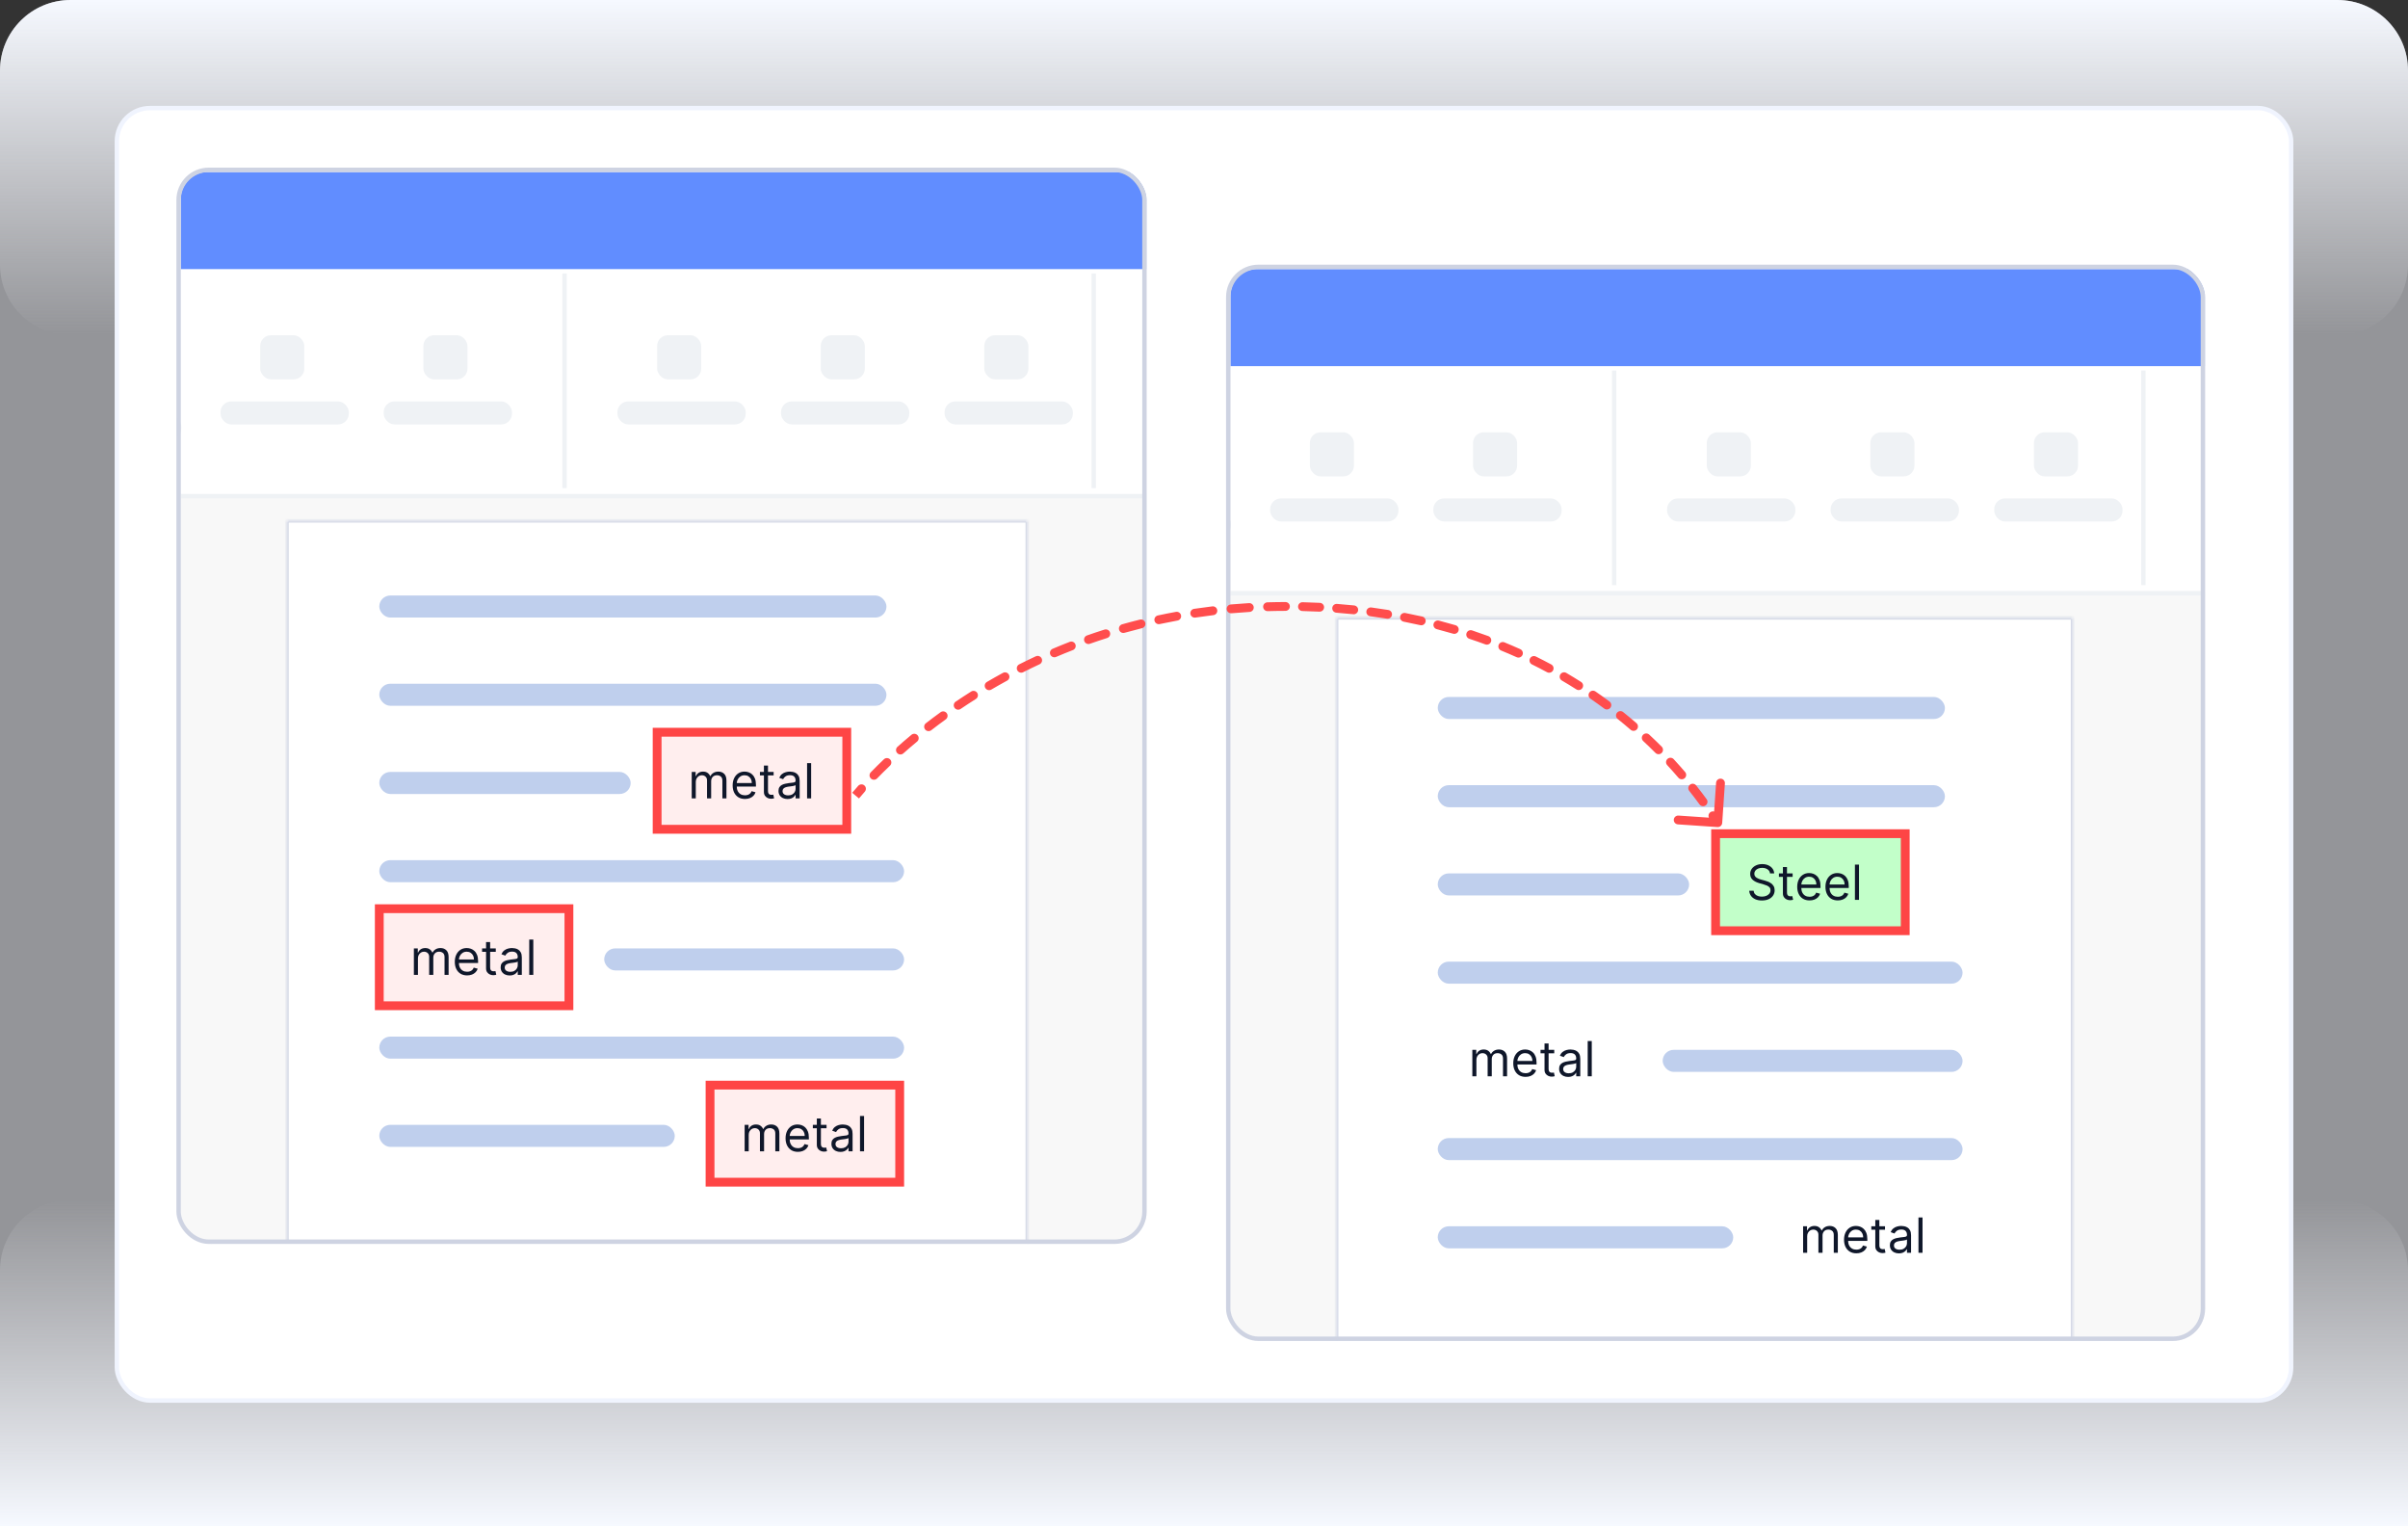 <svg width="546" height="346" viewBox="0 0 546 346" fill="none" xmlns="http://www.w3.org/2000/svg">
<rect x="0" y="0" width="546" height="346" fill="#333333" stroke="none"/>
<g clip-path="url(#clip0_24238_9377)">
<path opacity="0.5" d="M0 16C0 7.163 7.163 0 16 0H530C538.837 0 546 7.163 546 16V346H0V16Z" fill="#F6F9FF"/>
<path d="M0 346H546V288C546 279.163 538.837 272 530 272H16C7.163 272 0 279.163 0 288V346Z" fill="url(#paint0_linear_24238_9377)"/>
<path d="M0 16C0 7.163 7.163 0 16 0H530C538.837 0 546 7.163 546 16V60C546 68.837 538.837 76 530 76H16C7.163 76 0 68.837 0 60V16Z" fill="url(#paint1_linear_24238_9377)"/>
<rect x="390" y="275" width="4" height="1" fill="white"/>
<rect x="26.5" y="24.5" width="493" height="293" rx="7.5" fill="white" stroke="#F0F4FE"/>
<g clip-path="url(#clip1_24238_9377)">
<mask id="mask0_24238_9377" style="mask-type:alpha" maskUnits="userSpaceOnUse" x="40" y="38" width="220" height="244">
<rect x="40.858" y="38.858" width="218.284" height="242.284" fill="#F0F6C2" stroke="#DFE8AB" stroke-width="1.716"/>
</mask>
<g mask="url(#mask0_24238_9377)">
<path d="M41 46.336C41 42.284 44.284 39 48.336 39H252.664C256.716 39 260 42.284 260 46.336V274.664C260 278.716 256.716 282 252.664 282H48.336C44.284 282 41 278.716 41 274.664V46.336Z" fill="#F8F8F8"/>
<mask id="path-10-inside-1_24238_9377" fill="white">
<path d="M65 118H233V282H65V118Z"/>
</mask>
<path d="M65 118H233V282H65V118Z" fill="white"/>
<path d="M65 118V117.542H64.541V118H65ZM233 118H233.458V117.542H233V118ZM65 118.458H233V117.542H65V118.458ZM232.542 118V282H233.458V118H232.542ZM65.459 282V118H64.541V282H65.459Z" fill="#CED3E2" mask="url(#path-10-inside-1_24238_9377)"/>
<path d="M41 45.419C41 41.874 43.874 39 47.419 39H302.581C306.126 39 309 41.874 309 45.419V112H41V45.419Z" fill="white"/>
<path d="M41 45C41 41.686 43.686 39 47 39H303C306.314 39 309 41.686 309 45V61H41V45Z" fill="#618DFF"/>
<path d="M248 62V110.65" stroke="#EFF2F5"/>
<path d="M128 62V110.65" stroke="#EFF2F5"/>
<rect x="59" y="76" width="10" height="10" rx="2.438" fill="#EFF2F5"/>
<rect x="50" y="91" width="29.089" height="5.221" rx="2.438" fill="#EFF2F5"/>
<rect x="149" y="76" width="10" height="10" rx="2.438" fill="#EFF2F5"/>
<rect x="140" y="91" width="29.089" height="5.221" rx="2.438" fill="#EFF2F5"/>
<rect x="96" y="76" width="10" height="10" rx="2.438" fill="#EFF2F5"/>
<rect x="87" y="91" width="29.089" height="5.221" rx="2.438" fill="#EFF2F5"/>
<rect x="12.02" y="94.283" width="29.089" height="5.221" rx="2.438" fill="#EFF2F5"/>
<rect x="186.09" y="76" width="10" height="10" rx="2.438" fill="#EFF2F5"/>
<rect x="177.09" y="91" width="29.089" height="5.221" rx="2.438" fill="#EFF2F5"/>
<rect x="223.18" y="76" width="10" height="10" rx="2.438" fill="#EFF2F5"/>
<rect x="214.18" y="91" width="29.089" height="5.221" rx="2.438" fill="#EFF2F5"/>
<path fill-rule="evenodd" clip-rule="evenodd" d="M41 113V112H424V113H41Z" fill="#EFF2F5"/>
</g>
<rect x="149" y="166" width="43" height="22" fill="#FFEEEE" stroke="#FE4545" stroke-width="2"/>
<rect x="86" y="206" width="43" height="22" fill="#FFEEEE" stroke="#FE4545" stroke-width="2"/>
<rect x="161" y="246" width="43" height="22" fill="#FFEEEE" stroke="#FE4545" stroke-width="2"/>
<path d="M93.844 221V215H94.734V215.937H94.812C94.938 215.617 95.139 215.368 95.418 215.191C95.697 215.012 96.031 214.922 96.422 214.922C96.818 214.922 97.147 215.012 97.41 215.191C97.676 215.368 97.883 215.617 98.031 215.937H98.094C98.247 215.628 98.478 215.382 98.785 215.199C99.092 215.014 99.461 214.922 99.891 214.922C100.427 214.922 100.866 215.09 101.207 215.426C101.548 215.759 101.719 216.279 101.719 216.984V221H100.797V216.984C100.797 216.542 100.676 216.225 100.434 216.035C100.191 215.845 99.906 215.75 99.578 215.75C99.156 215.75 98.829 215.878 98.598 216.133C98.366 216.385 98.25 216.706 98.25 217.094V221H97.312V216.891C97.312 216.549 97.202 216.275 96.981 216.066C96.759 215.855 96.474 215.75 96.125 215.75C95.885 215.75 95.662 215.814 95.453 215.941C95.247 216.069 95.081 216.246 94.953 216.473C94.828 216.697 94.766 216.956 94.766 217.25V221H93.844ZM105.92 221.125C105.342 221.125 104.843 220.997 104.424 220.742C104.007 220.484 103.686 220.125 103.459 219.664C103.235 219.201 103.123 218.661 103.123 218.047C103.123 217.432 103.235 216.891 103.459 216.422C103.686 215.951 104.001 215.583 104.404 215.32C104.811 215.055 105.285 214.922 105.826 214.922C106.139 214.922 106.447 214.974 106.752 215.078C107.057 215.182 107.334 215.352 107.584 215.586C107.834 215.818 108.033 216.125 108.182 216.508C108.33 216.891 108.404 217.362 108.404 217.922V218.312H103.779V217.516H107.467C107.467 217.177 107.399 216.875 107.264 216.609C107.131 216.344 106.941 216.134 106.693 215.98C106.449 215.827 106.16 215.75 105.826 215.75C105.459 215.75 105.141 215.841 104.873 216.023C104.607 216.203 104.403 216.437 104.26 216.727C104.117 217.016 104.045 217.326 104.045 217.656V218.188C104.045 218.641 104.123 219.025 104.279 219.34C104.438 219.652 104.658 219.891 104.939 220.055C105.221 220.216 105.548 220.297 105.92 220.297C106.162 220.297 106.381 220.263 106.576 220.195C106.774 220.125 106.945 220.021 107.088 219.883C107.231 219.742 107.342 219.568 107.42 219.359L108.311 219.609C108.217 219.911 108.059 220.177 107.838 220.406C107.617 220.633 107.343 220.81 107.018 220.937C106.692 221.063 106.326 221.125 105.92 221.125ZM112.416 215V215.781H109.307V215H112.416ZM110.213 213.562H111.135V219.281C111.135 219.542 111.173 219.737 111.248 219.867C111.326 219.995 111.425 220.081 111.545 220.125C111.667 220.167 111.796 220.187 111.932 220.187C112.033 220.187 112.117 220.182 112.182 220.172C112.247 220.159 112.299 220.148 112.338 220.141L112.525 220.969C112.463 220.992 112.376 221.016 112.264 221.039C112.152 221.065 112.01 221.078 111.838 221.078C111.577 221.078 111.322 221.022 111.072 220.91C110.825 220.798 110.619 220.628 110.455 220.398C110.294 220.169 110.213 219.88 110.213 219.531V213.562ZM115.568 221.141C115.188 221.141 114.843 221.069 114.533 220.926C114.223 220.78 113.977 220.57 113.795 220.297C113.613 220.021 113.521 219.687 113.521 219.297C113.521 218.953 113.589 218.674 113.725 218.461C113.86 218.245 114.041 218.076 114.268 217.953C114.494 217.831 114.744 217.74 115.018 217.68C115.294 217.617 115.571 217.568 115.85 217.531C116.214 217.484 116.51 217.449 116.736 217.426C116.965 217.4 117.132 217.357 117.236 217.297C117.343 217.237 117.396 217.133 117.396 216.984V216.953C117.396 216.568 117.291 216.268 117.08 216.055C116.872 215.841 116.555 215.734 116.131 215.734C115.691 215.734 115.346 215.831 115.096 216.023C114.846 216.216 114.67 216.422 114.568 216.641L113.693 216.328C113.85 215.964 114.058 215.68 114.318 215.477C114.581 215.271 114.868 215.128 115.178 215.047C115.49 214.964 115.798 214.922 116.1 214.922C116.292 214.922 116.514 214.945 116.764 214.992C117.016 215.036 117.26 215.129 117.494 215.27C117.731 215.41 117.928 215.622 118.084 215.906C118.24 216.19 118.318 216.57 118.318 217.047V221H117.396V220.187H117.35C117.287 220.318 117.183 220.457 117.037 220.605C116.891 220.754 116.697 220.88 116.455 220.984C116.213 221.089 115.917 221.141 115.568 221.141ZM115.709 220.312C116.074 220.312 116.381 220.241 116.631 220.098C116.883 219.954 117.074 219.77 117.201 219.543C117.331 219.316 117.396 219.078 117.396 218.828V217.984C117.357 218.031 117.271 218.074 117.139 218.113C117.008 218.15 116.857 218.182 116.686 218.211C116.516 218.237 116.351 218.26 116.189 218.281C116.031 218.299 115.902 218.315 115.803 218.328C115.563 218.359 115.339 218.41 115.131 218.48C114.925 218.548 114.758 218.651 114.631 218.789C114.506 218.924 114.443 219.109 114.443 219.344C114.443 219.664 114.562 219.906 114.799 220.07C115.038 220.232 115.342 220.312 115.709 220.312ZM120.923 213V221H120.001V213H120.923Z" fill="#0F172A"/>
<path d="M156.844 181V175H157.734V175.937H157.813C157.938 175.617 158.139 175.368 158.418 175.191C158.697 175.012 159.031 174.922 159.422 174.922C159.818 174.922 160.147 175.012 160.41 175.191C160.676 175.368 160.883 175.617 161.031 175.937H161.094C161.247 175.628 161.478 175.382 161.785 175.199C162.092 175.014 162.461 174.922 162.891 174.922C163.427 174.922 163.866 175.09 164.207 175.426C164.548 175.759 164.719 176.279 164.719 176.984V181H163.797V176.984C163.797 176.542 163.676 176.225 163.434 176.035C163.191 175.845 162.906 175.75 162.578 175.75C162.156 175.75 161.829 175.878 161.598 176.133C161.366 176.385 161.25 176.706 161.25 177.094V181H160.313V176.891C160.313 176.549 160.202 176.275 159.98 176.066C159.759 175.855 159.474 175.75 159.125 175.75C158.885 175.75 158.661 175.814 158.453 175.941C158.247 176.069 158.081 176.246 157.953 176.473C157.828 176.697 157.766 176.956 157.766 177.25V181H156.844ZM168.92 181.125C168.342 181.125 167.843 180.997 167.424 180.742C167.007 180.484 166.686 180.125 166.459 179.664C166.235 179.201 166.123 178.661 166.123 178.047C166.123 177.432 166.235 176.891 166.459 176.422C166.686 175.951 167.001 175.583 167.404 175.32C167.811 175.055 168.285 174.922 168.826 174.922C169.139 174.922 169.447 174.974 169.752 175.078C170.057 175.182 170.334 175.352 170.584 175.586C170.834 175.818 171.033 176.125 171.182 176.508C171.33 176.891 171.404 177.362 171.404 177.922V178.312H166.779V177.516H170.467C170.467 177.177 170.399 176.875 170.264 176.609C170.131 176.344 169.941 176.134 169.693 175.98C169.449 175.827 169.16 175.75 168.826 175.75C168.459 175.75 168.141 175.841 167.873 176.023C167.607 176.203 167.403 176.437 167.26 176.727C167.117 177.016 167.045 177.326 167.045 177.656V178.188C167.045 178.641 167.123 179.025 167.279 179.34C167.438 179.652 167.658 179.891 167.939 180.055C168.221 180.216 168.548 180.297 168.92 180.297C169.162 180.297 169.381 180.263 169.576 180.195C169.774 180.125 169.945 180.021 170.088 179.883C170.231 179.742 170.342 179.568 170.42 179.359L171.311 179.609C171.217 179.911 171.059 180.177 170.838 180.406C170.617 180.633 170.343 180.81 170.018 180.937C169.692 181.063 169.326 181.125 168.92 181.125ZM175.416 175V175.781H172.307V175H175.416ZM173.213 173.562H174.135V179.281C174.135 179.542 174.173 179.737 174.248 179.867C174.326 179.995 174.425 180.081 174.545 180.125C174.667 180.167 174.796 180.187 174.932 180.187C175.033 180.187 175.117 180.182 175.182 180.172C175.247 180.159 175.299 180.148 175.338 180.141L175.525 180.969C175.463 180.992 175.376 181.016 175.264 181.039C175.152 181.065 175.01 181.078 174.838 181.078C174.577 181.078 174.322 181.022 174.072 180.91C173.825 180.798 173.619 180.628 173.455 180.398C173.294 180.169 173.213 179.88 173.213 179.531V173.562ZM178.568 181.141C178.188 181.141 177.843 181.069 177.533 180.926C177.223 180.78 176.977 180.57 176.795 180.297C176.613 180.021 176.521 179.687 176.521 179.297C176.521 178.953 176.589 178.674 176.725 178.461C176.86 178.245 177.041 178.076 177.268 177.953C177.494 177.831 177.744 177.74 178.018 177.68C178.294 177.617 178.571 177.568 178.85 177.531C179.214 177.484 179.51 177.449 179.736 177.426C179.965 177.4 180.132 177.357 180.236 177.297C180.343 177.237 180.396 177.133 180.396 176.984V176.953C180.396 176.568 180.291 176.268 180.08 176.055C179.872 175.841 179.555 175.734 179.131 175.734C178.691 175.734 178.346 175.831 178.096 176.023C177.846 176.216 177.67 176.422 177.568 176.641L176.693 176.328C176.85 175.964 177.058 175.68 177.318 175.477C177.581 175.271 177.868 175.128 178.178 175.047C178.49 174.964 178.798 174.922 179.1 174.922C179.292 174.922 179.514 174.945 179.764 174.992C180.016 175.036 180.26 175.129 180.494 175.27C180.731 175.41 180.928 175.622 181.084 175.906C181.24 176.19 181.318 176.57 181.318 177.047V181H180.396V180.187H180.35C180.287 180.318 180.183 180.457 180.037 180.605C179.891 180.754 179.697 180.88 179.455 180.984C179.213 181.089 178.917 181.141 178.568 181.141ZM178.709 180.312C179.074 180.312 179.381 180.241 179.631 180.098C179.883 179.954 180.074 179.77 180.201 179.543C180.331 179.316 180.396 179.078 180.396 178.828V177.984C180.357 178.031 180.271 178.074 180.139 178.113C180.008 178.15 179.857 178.182 179.686 178.211C179.516 178.237 179.351 178.26 179.189 178.281C179.031 178.299 178.902 178.315 178.803 178.328C178.563 178.359 178.339 178.41 178.131 178.48C177.925 178.548 177.758 178.651 177.631 178.789C177.506 178.924 177.443 179.109 177.443 179.344C177.443 179.664 177.562 179.906 177.799 180.07C178.038 180.232 178.342 180.312 178.709 180.312ZM183.923 173V181H183.001V173H183.923Z" fill="#0F172A"/>
<path d="M168.844 261V255H169.734V255.937H169.813C169.938 255.617 170.139 255.368 170.418 255.191C170.697 255.012 171.031 254.922 171.422 254.922C171.818 254.922 172.147 255.012 172.41 255.191C172.676 255.368 172.883 255.617 173.031 255.937H173.094C173.247 255.628 173.478 255.382 173.785 255.199C174.092 255.014 174.461 254.922 174.891 254.922C175.427 254.922 175.866 255.09 176.207 255.426C176.548 255.759 176.719 256.279 176.719 256.984V261H175.797V256.984C175.797 256.542 175.676 256.225 175.434 256.035C175.191 255.845 174.906 255.75 174.578 255.75C174.156 255.75 173.829 255.878 173.598 256.133C173.366 256.385 173.25 256.706 173.25 257.094V261H172.313V256.891C172.313 256.549 172.202 256.275 171.98 256.066C171.759 255.855 171.474 255.75 171.125 255.75C170.885 255.75 170.661 255.814 170.453 255.941C170.247 256.069 170.081 256.246 169.953 256.473C169.828 256.697 169.766 256.956 169.766 257.25V261H168.844ZM180.92 261.125C180.342 261.125 179.843 260.997 179.424 260.742C179.007 260.484 178.686 260.125 178.459 259.664C178.235 259.201 178.123 258.661 178.123 258.047C178.123 257.432 178.235 256.891 178.459 256.422C178.686 255.951 179.001 255.583 179.404 255.32C179.811 255.055 180.285 254.922 180.826 254.922C181.139 254.922 181.447 254.974 181.752 255.078C182.057 255.182 182.334 255.352 182.584 255.586C182.834 255.818 183.033 256.125 183.182 256.508C183.33 256.891 183.404 257.362 183.404 257.922V258.312H178.779V257.516H182.467C182.467 257.177 182.399 256.875 182.264 256.609C182.131 256.344 181.941 256.134 181.693 255.98C181.449 255.827 181.16 255.75 180.826 255.75C180.459 255.75 180.141 255.841 179.873 256.023C179.607 256.203 179.403 256.437 179.26 256.727C179.117 257.016 179.045 257.326 179.045 257.656V258.188C179.045 258.641 179.123 259.025 179.279 259.34C179.438 259.652 179.658 259.891 179.939 260.055C180.221 260.216 180.548 260.297 180.92 260.297C181.162 260.297 181.381 260.263 181.576 260.195C181.774 260.125 181.945 260.021 182.088 259.883C182.231 259.742 182.342 259.568 182.42 259.359L183.311 259.609C183.217 259.911 183.059 260.177 182.838 260.406C182.617 260.633 182.343 260.81 182.018 260.937C181.692 261.063 181.326 261.125 180.92 261.125ZM187.416 255V255.781H184.307V255H187.416ZM185.213 253.562H186.135V259.281C186.135 259.542 186.173 259.737 186.248 259.867C186.326 259.995 186.425 260.081 186.545 260.125C186.667 260.167 186.796 260.187 186.932 260.187C187.033 260.187 187.117 260.182 187.182 260.172C187.247 260.159 187.299 260.148 187.338 260.141L187.525 260.969C187.463 260.992 187.376 261.016 187.264 261.039C187.152 261.065 187.01 261.078 186.838 261.078C186.577 261.078 186.322 261.022 186.072 260.91C185.825 260.798 185.619 260.628 185.455 260.398C185.294 260.169 185.213 259.88 185.213 259.531V253.562ZM190.568 261.141C190.188 261.141 189.843 261.069 189.533 260.926C189.223 260.78 188.977 260.57 188.795 260.297C188.613 260.021 188.521 259.687 188.521 259.297C188.521 258.953 188.589 258.674 188.725 258.461C188.86 258.245 189.041 258.076 189.268 257.953C189.494 257.831 189.744 257.74 190.018 257.68C190.294 257.617 190.571 257.568 190.85 257.531C191.214 257.484 191.51 257.449 191.736 257.426C191.965 257.4 192.132 257.357 192.236 257.297C192.343 257.237 192.396 257.133 192.396 256.984V256.953C192.396 256.568 192.291 256.268 192.08 256.055C191.872 255.841 191.555 255.734 191.131 255.734C190.691 255.734 190.346 255.831 190.096 256.023C189.846 256.216 189.67 256.422 189.568 256.641L188.693 256.328C188.85 255.964 189.058 255.68 189.318 255.477C189.581 255.271 189.868 255.128 190.178 255.047C190.49 254.964 190.798 254.922 191.1 254.922C191.292 254.922 191.514 254.945 191.764 254.992C192.016 255.036 192.26 255.129 192.494 255.27C192.731 255.41 192.928 255.622 193.084 255.906C193.24 256.19 193.318 256.57 193.318 257.047V261H192.396V260.187H192.35C192.287 260.318 192.183 260.457 192.037 260.605C191.891 260.754 191.697 260.88 191.455 260.984C191.213 261.089 190.917 261.141 190.568 261.141ZM190.709 260.312C191.074 260.312 191.381 260.241 191.631 260.098C191.883 259.954 192.074 259.77 192.201 259.543C192.331 259.316 192.396 259.078 192.396 258.828V257.984C192.357 258.031 192.271 258.074 192.139 258.113C192.008 258.15 191.857 258.182 191.686 258.211C191.516 258.237 191.351 258.26 191.189 258.281C191.031 258.299 190.902 258.315 190.803 258.328C190.563 258.359 190.339 258.41 190.131 258.48C189.925 258.548 189.758 258.651 189.631 258.789C189.506 258.924 189.443 259.109 189.443 259.344C189.443 259.664 189.562 259.906 189.799 260.07C190.038 260.232 190.342 260.312 190.709 260.312ZM195.923 253V261H195.001V253H195.923Z" fill="#0F172A"/>
<rect x="86" y="155" width="115" height="5" rx="2.5" fill="#BFCFED"/>
<rect x="86" y="135" width="115" height="5" rx="2.5" fill="#BFCFED"/>
<rect x="86" y="175" width="57" height="5" rx="2.5" fill="#BFCFED"/>
<rect x="137" y="215" width="68" height="5" rx="2.5" fill="#BFCFED"/>
<rect x="86" y="195" width="119" height="5" rx="2.5" fill="#BFCFED"/>
<rect x="86" y="235" width="119" height="5" rx="2.5" fill="#BFCFED"/>
<rect x="86" y="255" width="67" height="5" rx="2.5" fill="#BFCFED"/>
</g>
<rect x="40.5" y="38.5" width="219" height="243" rx="6.836" stroke="#CED3E2"/>
<g clip-path="url(#clip2_24238_9377)">
<mask id="mask1_24238_9377" style="mask-type:alpha" maskUnits="userSpaceOnUse" x="278" y="60" width="222" height="244">
<rect x="278.858" y="60.858" width="220.284" height="242.284" fill="#F0F6C2" stroke="#DFE8AB" stroke-width="1.716"/>
</mask>
<g mask="url(#mask1_24238_9377)">
<path d="M279 68.336C279 64.284 282.284 61 286.336 61H492.664C496.716 61 500 64.284 500 68.336V296.664C500 300.716 496.716 304 492.664 304H286.336C282.284 304 279 300.716 279 296.664V68.336Z" fill="#F8F8F8"/>
<mask id="path-45-inside-2_24238_9377" fill="white">
<path d="M303 140H470V304H303V140Z"/>
</mask>
<path d="M303 140H470V304H303V140Z" fill="white"/>
<path d="M303 140V139.542H302.542V140H303ZM470 140H470.458V139.542H470V140ZM303 140.458H470V139.542H303V140.458ZM469.542 140V304H470.458V140H469.542ZM303.458 304V140H302.542V304H303.458Z" fill="#CED3E2" mask="url(#path-45-inside-2_24238_9377)"/>
<path d="M279 67.419C279 63.874 281.874 61 285.419 61H540.581C544.126 61 547 63.874 547 67.419V134H279V67.419Z" fill="white"/>
<path d="M279 67C279 63.686 281.686 61 285 61H541C544.314 61 547 63.686 547 67V83H279V67Z" fill="#618DFF"/>
<path d="M486 84V132.65" stroke="#EFF2F5"/>
<path d="M366 84V132.65" stroke="#EFF2F5"/>
<rect x="297" y="98" width="10" height="10" rx="2.438" fill="#EFF2F5"/>
<rect x="288" y="113" width="29.089" height="5.221" rx="2.438" fill="#EFF2F5"/>
<rect x="387" y="98" width="10" height="10" rx="2.438" fill="#EFF2F5"/>
<rect x="378" y="113" width="29.089" height="5.221" rx="2.438" fill="#EFF2F5"/>
<rect x="334" y="98" width="10" height="10" rx="2.438" fill="#EFF2F5"/>
<rect x="325" y="113" width="29.089" height="5.221" rx="2.438" fill="#EFF2F5"/>
<rect x="250.02" y="116.283" width="29.089" height="5.221" rx="2.438" fill="#EFF2F5"/>
<rect x="424.09" y="98" width="10" height="10" rx="2.438" fill="#EFF2F5"/>
<rect x="415.09" y="113" width="29.089" height="5.221" rx="2.438" fill="#EFF2F5"/>
<rect x="461.18" y="98" width="10" height="10" rx="2.438" fill="#EFF2F5"/>
<rect x="452.18" y="113" width="29.089" height="5.221" rx="2.438" fill="#EFF2F5"/>
<path fill-rule="evenodd" clip-rule="evenodd" d="M279 135V134H662V135H279Z" fill="#EFF2F5"/>
</g>
<rect x="389" y="189" width="43" height="22" fill="#C2FFC9" stroke="#FE4545" stroke-width="2"/>
<path d="M333.844 244V238H334.734V238.937H334.813C334.938 238.617 335.139 238.368 335.418 238.191C335.697 238.012 336.031 237.922 336.422 237.922C336.818 237.922 337.147 238.012 337.41 238.191C337.676 238.368 337.883 238.617 338.031 238.937H338.094C338.247 238.628 338.478 238.382 338.785 238.199C339.092 238.014 339.461 237.922 339.891 237.922C340.427 237.922 340.866 238.09 341.207 238.426C341.548 238.759 341.719 239.279 341.719 239.984V244H340.797V239.984C340.797 239.542 340.676 239.225 340.434 239.035C340.191 238.845 339.906 238.75 339.578 238.75C339.156 238.75 338.829 238.878 338.598 239.133C338.366 239.385 338.25 239.706 338.25 240.094V244H337.313V239.891C337.313 239.549 337.202 239.275 336.98 239.066C336.759 238.855 336.474 238.75 336.125 238.75C335.885 238.75 335.661 238.814 335.453 238.941C335.247 239.069 335.081 239.246 334.953 239.473C334.828 239.697 334.766 239.956 334.766 240.25V244H333.844ZM345.92 244.125C345.342 244.125 344.843 243.997 344.424 243.742C344.007 243.484 343.686 243.125 343.459 242.664C343.235 242.201 343.123 241.661 343.123 241.047C343.123 240.432 343.235 239.891 343.459 239.422C343.686 238.951 344.001 238.583 344.404 238.32C344.811 238.055 345.285 237.922 345.826 237.922C346.139 237.922 346.447 237.974 346.752 238.078C347.057 238.182 347.334 238.352 347.584 238.586C347.834 238.818 348.033 239.125 348.182 239.508C348.33 239.891 348.404 240.362 348.404 240.922V241.312H343.779V240.516H347.467C347.467 240.177 347.399 239.875 347.264 239.609C347.131 239.344 346.941 239.134 346.693 238.98C346.449 238.827 346.16 238.75 345.826 238.75C345.459 238.75 345.141 238.841 344.873 239.023C344.607 239.203 344.403 239.437 344.26 239.727C344.117 240.016 344.045 240.326 344.045 240.656V241.188C344.045 241.641 344.123 242.025 344.279 242.34C344.438 242.652 344.658 242.891 344.939 243.055C345.221 243.216 345.548 243.297 345.92 243.297C346.162 243.297 346.381 243.263 346.576 243.195C346.774 243.125 346.945 243.021 347.088 242.883C347.231 242.742 347.342 242.568 347.42 242.359L348.311 242.609C348.217 242.911 348.059 243.177 347.838 243.406C347.617 243.633 347.343 243.81 347.018 243.937C346.692 244.063 346.326 244.125 345.92 244.125ZM352.416 238V238.781H349.307V238H352.416ZM350.213 236.562H351.135V242.281C351.135 242.542 351.173 242.737 351.248 242.867C351.326 242.995 351.425 243.081 351.545 243.125C351.667 243.167 351.796 243.187 351.932 243.187C352.033 243.187 352.117 243.182 352.182 243.172C352.247 243.159 352.299 243.148 352.338 243.141L352.525 243.969C352.463 243.992 352.376 244.016 352.264 244.039C352.152 244.065 352.01 244.078 351.838 244.078C351.577 244.078 351.322 244.022 351.072 243.91C350.825 243.798 350.619 243.628 350.455 243.398C350.294 243.169 350.213 242.88 350.213 242.531V236.562ZM355.568 244.141C355.188 244.141 354.843 244.069 354.533 243.926C354.223 243.78 353.977 243.57 353.795 243.297C353.613 243.021 353.521 242.687 353.521 242.297C353.521 241.953 353.589 241.674 353.725 241.461C353.86 241.245 354.041 241.076 354.268 240.953C354.494 240.831 354.744 240.74 355.018 240.68C355.294 240.617 355.571 240.568 355.85 240.531C356.214 240.484 356.51 240.449 356.736 240.426C356.965 240.4 357.132 240.357 357.236 240.297C357.343 240.237 357.396 240.133 357.396 239.984V239.953C357.396 239.568 357.291 239.268 357.08 239.055C356.872 238.841 356.555 238.734 356.131 238.734C355.691 238.734 355.346 238.831 355.096 239.023C354.846 239.216 354.67 239.422 354.568 239.641L353.693 239.328C353.85 238.964 354.058 238.68 354.318 238.477C354.581 238.271 354.868 238.128 355.178 238.047C355.49 237.964 355.798 237.922 356.1 237.922C356.292 237.922 356.514 237.945 356.764 237.992C357.016 238.036 357.26 238.129 357.494 238.27C357.731 238.41 357.928 238.622 358.084 238.906C358.24 239.19 358.318 239.57 358.318 240.047V244H357.396V243.187H357.35C357.287 243.318 357.183 243.457 357.037 243.605C356.891 243.754 356.697 243.88 356.455 243.984C356.213 244.089 355.917 244.141 355.568 244.141ZM355.709 243.312C356.074 243.312 356.381 243.241 356.631 243.098C356.883 242.954 357.074 242.77 357.201 242.543C357.331 242.316 357.396 242.078 357.396 241.828V240.984C357.357 241.031 357.271 241.074 357.139 241.113C357.008 241.15 356.857 241.182 356.686 241.211C356.516 241.237 356.351 241.26 356.189 241.281C356.031 241.299 355.902 241.315 355.803 241.328C355.563 241.359 355.339 241.41 355.131 241.48C354.925 241.548 354.758 241.651 354.631 241.789C354.506 241.924 354.443 242.109 354.443 242.344C354.443 242.664 354.562 242.906 354.799 243.07C355.038 243.232 355.342 243.312 355.709 243.312ZM360.923 236V244H360.001V236H360.923Z" fill="#0F172A"/>
<path d="M401.344 198C401.297 197.604 401.107 197.297 400.773 197.078C400.44 196.859 400.031 196.75 399.547 196.75C399.193 196.75 398.883 196.807 398.617 196.922C398.354 197.036 398.148 197.194 398 197.395C397.854 197.595 397.781 197.823 397.781 198.078C397.781 198.292 397.832 198.475 397.934 198.629C398.038 198.78 398.171 198.906 398.332 199.008C398.493 199.107 398.663 199.189 398.84 199.254C399.017 199.316 399.18 199.367 399.328 199.406L400.141 199.625C400.349 199.68 400.581 199.755 400.836 199.852C401.094 199.948 401.34 200.079 401.574 200.246C401.811 200.41 402.007 200.621 402.16 200.879C402.314 201.137 402.391 201.453 402.391 201.828C402.391 202.26 402.277 202.651 402.051 203C401.827 203.349 401.499 203.626 401.066 203.832C400.637 204.038 400.115 204.141 399.5 204.141C398.927 204.141 398.431 204.048 398.012 203.863C397.595 203.678 397.267 203.421 397.027 203.09C396.79 202.759 396.656 202.375 396.625 201.938H397.625C397.651 202.24 397.753 202.49 397.93 202.687C398.109 202.883 398.336 203.029 398.609 203.125C398.885 203.219 399.182 203.266 399.5 203.266C399.87 203.266 400.202 203.206 400.496 203.086C400.79 202.964 401.023 202.794 401.195 202.578C401.367 202.359 401.453 202.104 401.453 201.812C401.453 201.547 401.379 201.331 401.23 201.164C401.082 200.997 400.887 200.862 400.645 200.758C400.402 200.654 400.141 200.562 399.859 200.484L398.875 200.203C398.25 200.023 397.755 199.767 397.391 199.434C397.026 199.1 396.844 198.664 396.844 198.125C396.844 197.677 396.965 197.286 397.207 196.953C397.452 196.617 397.78 196.357 398.191 196.172C398.605 195.984 399.068 195.891 399.578 195.891C400.094 195.891 400.552 195.983 400.953 196.168C401.354 196.35 401.672 196.6 401.906 196.918C402.143 197.236 402.268 197.596 402.281 198H401.344ZM406.468 198V198.781H403.358V198H406.468ZM404.265 196.562H405.187V202.281C405.187 202.542 405.224 202.737 405.3 202.867C405.378 202.995 405.477 203.081 405.597 203.125C405.719 203.167 405.848 203.187 405.983 203.187C406.085 203.187 406.168 203.182 406.233 203.172C406.299 203.159 406.351 203.148 406.39 203.141L406.577 203.969C406.515 203.992 406.427 204.016 406.315 204.039C406.203 204.065 406.062 204.078 405.89 204.078C405.629 204.078 405.374 204.022 405.124 203.91C404.877 203.798 404.671 203.628 404.507 203.398C404.345 203.169 404.265 202.88 404.265 202.531V196.562ZM410.306 204.125C409.728 204.125 409.229 203.997 408.81 203.742C408.393 203.484 408.071 203.125 407.845 202.664C407.621 202.201 407.509 201.661 407.509 201.047C407.509 200.432 407.621 199.891 407.845 199.422C408.071 198.951 408.386 198.583 408.79 198.32C409.196 198.055 409.67 197.922 410.212 197.922C410.524 197.922 410.833 197.974 411.138 198.078C411.442 198.182 411.72 198.352 411.97 198.586C412.22 198.818 412.419 199.125 412.567 199.508C412.716 199.891 412.79 200.362 412.79 200.922V201.312H408.165V200.516H411.853C411.853 200.177 411.785 199.875 411.649 199.609C411.517 199.344 411.326 199.134 411.079 198.98C410.834 198.827 410.545 198.75 410.212 198.75C409.845 198.75 409.527 198.841 409.259 199.023C408.993 199.203 408.789 199.437 408.646 199.727C408.502 200.016 408.431 200.326 408.431 200.656V201.188C408.431 201.641 408.509 202.025 408.665 202.34C408.824 202.652 409.044 202.891 409.325 203.055C409.606 203.216 409.933 203.297 410.306 203.297C410.548 203.297 410.767 203.263 410.962 203.195C411.16 203.125 411.33 203.021 411.474 202.883C411.617 202.742 411.728 202.568 411.806 202.359L412.696 202.609C412.603 202.911 412.445 203.177 412.224 203.406C412.002 203.633 411.729 203.81 411.403 203.937C411.078 204.063 410.712 204.125 410.306 204.125ZM416.708 204.125C416.13 204.125 415.631 203.997 415.212 203.742C414.795 203.484 414.474 203.125 414.247 202.664C414.023 202.201 413.911 201.661 413.911 201.047C413.911 200.432 414.023 199.891 414.247 199.422C414.474 198.951 414.789 198.583 415.192 198.32C415.599 198.055 416.073 197.922 416.614 197.922C416.927 197.922 417.235 197.974 417.54 198.078C417.845 198.182 418.122 198.352 418.372 198.586C418.622 198.818 418.821 199.125 418.97 199.508C419.118 199.891 419.192 200.362 419.192 200.922V201.312H414.567V200.516H418.255C418.255 200.177 418.187 199.875 418.052 199.609C417.919 199.344 417.729 199.134 417.481 198.98C417.237 198.827 416.948 198.75 416.614 198.75C416.247 198.75 415.929 198.841 415.661 199.023C415.396 199.203 415.191 199.437 415.048 199.727C414.905 200.016 414.833 200.326 414.833 200.656V201.188C414.833 201.641 414.911 202.025 415.067 202.34C415.226 202.652 415.446 202.891 415.728 203.055C416.009 203.216 416.336 203.297 416.708 203.297C416.95 203.297 417.169 203.263 417.364 203.195C417.562 203.125 417.733 203.021 417.876 202.883C418.019 202.742 418.13 202.568 418.208 202.359L419.099 202.609C419.005 202.911 418.847 203.177 418.626 203.406C418.405 203.633 418.131 203.81 417.806 203.937C417.48 204.063 417.114 204.125 416.708 204.125ZM421.517 196V204H420.595V196H421.517Z" fill="#0F172A"/>
<path d="M408.844 284V278H409.734V278.937H409.813C409.938 278.617 410.139 278.368 410.418 278.191C410.697 278.012 411.031 277.922 411.422 277.922C411.818 277.922 412.147 278.012 412.41 278.191C412.676 278.368 412.883 278.617 413.031 278.937H413.094C413.247 278.628 413.478 278.382 413.785 278.199C414.092 278.014 414.461 277.922 414.891 277.922C415.427 277.922 415.866 278.09 416.207 278.426C416.548 278.759 416.719 279.279 416.719 279.984V284H415.797V279.984C415.797 279.542 415.676 279.225 415.434 279.035C415.191 278.845 414.906 278.75 414.578 278.75C414.156 278.75 413.829 278.878 413.598 279.133C413.366 279.385 413.25 279.706 413.25 280.094V284H412.313V279.891C412.313 279.549 412.202 279.275 411.98 279.066C411.759 278.855 411.474 278.75 411.125 278.75C410.885 278.75 410.661 278.814 410.453 278.941C410.247 279.069 410.081 279.246 409.953 279.473C409.828 279.697 409.766 279.956 409.766 280.25V284H408.844ZM420.92 284.125C420.342 284.125 419.843 283.997 419.424 283.742C419.007 283.484 418.686 283.125 418.459 282.664C418.235 282.201 418.123 281.661 418.123 281.047C418.123 280.432 418.235 279.891 418.459 279.422C418.686 278.951 419.001 278.583 419.404 278.32C419.811 278.055 420.285 277.922 420.826 277.922C421.139 277.922 421.447 277.974 421.752 278.078C422.057 278.182 422.334 278.352 422.584 278.586C422.834 278.818 423.033 279.125 423.182 279.508C423.33 279.891 423.404 280.362 423.404 280.922V281.312H418.779V280.516H422.467C422.467 280.177 422.399 279.875 422.264 279.609C422.131 279.344 421.941 279.134 421.693 278.98C421.449 278.827 421.16 278.75 420.826 278.75C420.459 278.75 420.141 278.841 419.873 279.023C419.607 279.203 419.403 279.437 419.26 279.727C419.117 280.016 419.045 280.326 419.045 280.656V281.188C419.045 281.641 419.123 282.025 419.279 282.34C419.438 282.652 419.658 282.891 419.939 283.055C420.221 283.216 420.548 283.297 420.92 283.297C421.162 283.297 421.381 283.263 421.576 283.195C421.774 283.125 421.945 283.021 422.088 282.883C422.231 282.742 422.342 282.568 422.42 282.359L423.311 282.609C423.217 282.911 423.059 283.177 422.838 283.406C422.617 283.633 422.343 283.81 422.018 283.937C421.692 284.063 421.326 284.125 420.92 284.125ZM427.416 278V278.781H424.307V278H427.416ZM425.213 276.562H426.135V282.281C426.135 282.542 426.173 282.737 426.248 282.867C426.326 282.995 426.425 283.081 426.545 283.125C426.667 283.167 426.796 283.187 426.932 283.187C427.033 283.187 427.117 283.182 427.182 283.172C427.247 283.159 427.299 283.148 427.338 283.141L427.525 283.969C427.463 283.992 427.376 284.016 427.264 284.039C427.152 284.065 427.01 284.078 426.838 284.078C426.577 284.078 426.322 284.022 426.072 283.91C425.825 283.798 425.619 283.628 425.455 283.398C425.294 283.169 425.213 282.88 425.213 282.531V276.562ZM430.568 284.141C430.188 284.141 429.843 284.069 429.533 283.926C429.223 283.78 428.977 283.57 428.795 283.297C428.613 283.021 428.521 282.687 428.521 282.297C428.521 281.953 428.589 281.674 428.725 281.461C428.86 281.245 429.041 281.076 429.268 280.953C429.494 280.831 429.744 280.74 430.018 280.68C430.294 280.617 430.571 280.568 430.85 280.531C431.214 280.484 431.51 280.449 431.736 280.426C431.965 280.4 432.132 280.357 432.236 280.297C432.343 280.237 432.396 280.133 432.396 279.984V279.953C432.396 279.568 432.291 279.268 432.08 279.055C431.872 278.841 431.555 278.734 431.131 278.734C430.691 278.734 430.346 278.831 430.096 279.023C429.846 279.216 429.67 279.422 429.568 279.641L428.693 279.328C428.85 278.964 429.058 278.68 429.318 278.477C429.581 278.271 429.868 278.128 430.178 278.047C430.49 277.964 430.798 277.922 431.1 277.922C431.292 277.922 431.514 277.945 431.764 277.992C432.016 278.036 432.26 278.129 432.494 278.27C432.731 278.41 432.928 278.622 433.084 278.906C433.24 279.19 433.318 279.57 433.318 280.047V284H432.396V283.187H432.35C432.287 283.318 432.183 283.457 432.037 283.605C431.891 283.754 431.697 283.88 431.455 283.984C431.213 284.089 430.917 284.141 430.568 284.141ZM430.709 283.312C431.074 283.312 431.381 283.241 431.631 283.098C431.883 282.954 432.074 282.77 432.201 282.543C432.331 282.316 432.396 282.078 432.396 281.828V280.984C432.357 281.031 432.271 281.074 432.139 281.113C432.008 281.15 431.857 281.182 431.686 281.211C431.516 281.237 431.351 281.26 431.189 281.281C431.031 281.299 430.902 281.315 430.803 281.328C430.563 281.359 430.339 281.41 430.131 281.48C429.925 281.548 429.758 281.651 429.631 281.789C429.506 281.924 429.443 282.109 429.443 282.344C429.443 282.664 429.562 282.906 429.799 283.07C430.038 283.232 430.342 283.312 430.709 283.312ZM435.923 276V284H435.001V276H435.923Z" fill="#0F172A"/>
<rect x="326" y="178" width="115" height="5" rx="2.5" fill="#BFCFED"/>
<rect x="326" y="158" width="115" height="5" rx="2.5" fill="#BFCFED"/>
<rect x="326" y="198" width="57" height="5" rx="2.5" fill="#BFCFED"/>
<rect x="377" y="238" width="68" height="5" rx="2.5" fill="#BFCFED"/>
<rect x="326" y="218" width="119" height="5" rx="2.5" fill="#BFCFED"/>
<rect x="326" y="258" width="119" height="5" rx="2.5" fill="#BFCFED"/>
<rect x="326" y="278" width="67" height="5" rx="2.5" fill="#BFCFED"/>
</g>
<rect x="278.5" y="60.5" width="221" height="243" rx="6.836" stroke="#CED3E2"/>
<path d="M390.498 186.568C390.46 187.119 389.983 187.535 389.432 187.498L380.453 186.885C379.902 186.848 379.486 186.37 379.523 185.819C379.561 185.268 380.038 184.852 380.589 184.89L388.57 185.434L389.115 177.453C389.153 176.902 389.63 176.486 390.181 176.523C390.732 176.561 391.148 177.038 391.11 177.589L390.498 186.568ZM289.5 137.5L289.515 138.5L289.5 137.5ZM387.57 185.505C387.258 185.05 387.375 184.427 387.831 184.116C388.287 183.804 388.909 183.921 389.221 184.377L387.57 185.505ZM386.97 181.178C387.296 181.624 387.198 182.25 386.752 182.576C386.306 182.901 385.681 182.804 385.355 182.358L386.97 181.178ZM383.028 179.298C382.685 178.865 382.758 178.236 383.191 177.893C383.624 177.551 384.253 177.624 384.596 178.057L383.028 179.298ZM382.091 175.015C382.45 175.435 382.401 176.066 381.982 176.425C381.563 176.785 380.931 176.736 380.572 176.316L382.091 175.015ZM378.032 173.462C377.657 173.056 377.682 172.424 378.088 172.049C378.493 171.674 379.126 171.699 379.501 172.104L378.032 173.462ZM376.782 169.272C377.172 169.663 377.171 170.296 376.78 170.686C376.389 171.076 375.755 171.075 375.366 170.684L376.782 169.272ZM372.596 168.005C372.191 167.629 372.169 166.996 372.545 166.592C372.922 166.188 373.555 166.165 373.959 166.542L372.596 168.005ZM371.051 163.932C371.469 164.293 371.515 164.925 371.154 165.343C370.792 165.76 370.161 165.806 369.743 165.445L371.051 163.932ZM366.793 162.987C366.363 162.642 366.294 162.012 366.639 161.582C366.985 161.151 367.614 161.082 368.045 161.428L366.793 162.987ZM364.947 159.034C365.39 159.363 365.482 159.99 365.153 160.433C364.823 160.876 364.197 160.968 363.753 160.639L364.947 159.034ZM360.628 158.402C360.174 158.089 360.059 157.466 360.372 157.011C360.685 156.556 361.308 156.441 361.762 156.755L360.628 158.402ZM358.496 154.593C358.962 154.889 359.1 155.507 358.803 155.973C358.507 156.439 357.889 156.577 357.423 156.281L358.496 154.593ZM354.141 154.276C353.665 153.997 353.505 153.384 353.784 152.908C354.064 152.432 354.676 152.272 355.153 152.551L354.141 154.276ZM351.736 150.63C352.222 150.892 352.404 151.499 352.142 151.985C351.88 152.471 351.274 152.653 350.787 152.391L351.736 150.63ZM347.365 150.626C346.869 150.381 346.666 149.782 346.91 149.286C347.155 148.791 347.754 148.588 348.249 148.832L347.365 150.626ZM344.713 147.164C345.216 147.391 345.441 147.983 345.214 148.487C344.987 148.99 344.395 149.215 343.892 148.988L344.713 147.164ZM340.367 147.475C339.856 147.266 339.611 146.682 339.82 146.17C340.029 145.659 340.613 145.414 341.124 145.623L340.367 147.475ZM337.481 144.206C337.999 144.397 338.263 144.973 338.072 145.491C337.881 146.009 337.306 146.274 336.787 146.082L337.481 144.206ZM333.155 144.81C332.631 144.636 332.347 144.07 332.521 143.546C332.694 143.022 333.26 142.738 333.785 142.912L333.155 144.81ZM330.038 141.739C330.568 141.895 330.87 142.451 330.714 142.981C330.558 143.511 330.002 143.814 329.472 143.657L330.038 141.739ZM325.774 142.632C325.239 142.493 324.918 141.947 325.057 141.413C325.196 140.878 325.742 140.557 326.277 140.696L325.774 142.632ZM322.485 139.775C323.024 139.897 323.362 140.433 323.24 140.971C323.118 141.51 322.583 141.848 322.044 141.726L322.485 139.775ZM318.271 140.934C317.729 140.829 317.375 140.304 317.48 139.762C317.585 139.219 318.11 138.865 318.652 138.97L318.271 140.934ZM314.792 138.283C315.337 138.371 315.707 138.885 315.619 139.43C315.53 139.975 315.016 140.345 314.471 140.257L314.792 138.283ZM310.681 139.697C310.133 139.625 309.748 139.122 309.821 138.574C309.894 138.027 310.396 137.642 310.944 137.715L310.681 139.697ZM307.057 137.256C307.607 137.313 308.006 137.804 307.949 138.353C307.892 138.903 307.4 139.302 306.851 139.245L307.057 137.256ZM303.005 138.9C302.455 138.858 302.042 138.378 302.084 137.827C302.126 137.277 302.606 136.864 303.157 136.906L303.005 138.9ZM299.276 136.664C299.828 136.691 300.253 137.16 300.226 137.712C300.199 138.263 299.73 138.689 299.178 138.662L299.276 136.664ZM295.309 138.523C294.757 138.511 294.32 138.053 294.332 137.501C294.345 136.948 294.803 136.511 295.355 136.524L295.309 138.523ZM291.465 136.484C292.017 136.483 292.466 136.929 292.467 137.482C292.468 138.034 292.022 138.483 291.469 138.484L291.465 136.484ZM287.439 138.546C286.887 138.562 286.426 138.127 286.41 137.575C286.394 137.023 286.828 136.563 287.38 136.547L287.439 138.546ZM283.218 136.729C283.77 136.697 284.243 137.117 284.275 137.669C284.307 138.22 283.887 138.693 283.335 138.725L283.218 136.729ZM279.233 139.027C278.683 139.075 278.197 138.669 278.148 138.119C278.1 137.569 278.506 137.083 279.056 137.034L279.233 139.027ZM274.894 137.466C275.442 137.401 275.94 137.793 276.005 138.341C276.07 138.889 275.679 139.387 275.13 139.452L274.894 137.466ZM271.05 140.002C270.504 140.084 269.994 139.708 269.912 139.162C269.83 138.616 270.206 138.106 270.752 138.024L271.05 140.002ZM266.634 138.709C267.177 138.61 267.698 138.97 267.797 139.513C267.896 140.057 267.536 140.577 266.993 140.676L266.634 138.709ZM262.962 141.476C262.422 141.592 261.89 141.248 261.774 140.709C261.658 140.169 262.002 139.637 262.542 139.521L262.962 141.476ZM258.478 140.461C259.014 140.328 259.556 140.655 259.689 141.191C259.822 141.727 259.495 142.269 258.959 142.402L258.478 140.461ZM254.982 143.456C254.45 143.606 253.898 143.296 253.748 142.765C253.598 142.233 253.907 141.681 254.439 141.531L254.982 143.456ZM250.432 142.73C250.959 142.563 251.521 142.855 251.688 143.381C251.854 143.908 251.563 144.47 251.036 144.637L250.432 142.73ZM247.132 145.942C246.612 146.126 246.04 145.852 245.857 145.332C245.673 144.811 245.947 144.24 246.468 144.056L247.132 145.942ZM242.549 145.508C243.063 145.308 243.643 145.563 243.843 146.078C244.043 146.592 243.788 147.172 243.274 147.372L242.549 145.508ZM239.463 148.925C238.955 149.141 238.368 148.905 238.151 148.397C237.935 147.889 238.171 147.301 238.679 147.085L239.463 148.925ZM234.862 148.784C235.363 148.552 235.958 148.769 236.191 149.27C236.423 149.771 236.206 150.365 235.705 150.598L234.862 148.784ZM232.003 152.391C231.51 152.639 230.909 152.441 230.66 151.948C230.411 151.455 230.61 150.853 231.103 150.605L232.003 152.391ZM227.405 152.544C227.89 152.28 228.497 152.459 228.761 152.944C229.025 153.429 228.846 154.036 228.362 154.3L227.405 152.544ZM224.785 156.323C224.309 156.603 223.696 156.444 223.416 155.967C223.137 155.491 223.296 154.878 223.772 154.599L224.785 156.323ZM220.204 156.77C220.671 156.476 221.289 156.616 221.583 157.083C221.878 157.55 221.738 158.167 221.271 158.462L220.204 156.77ZM217.819 160.717C217.361 161.027 216.74 160.906 216.43 160.449C216.121 159.992 216.241 159.37 216.698 159.06L217.819 160.717ZM213.272 161.459C213.72 161.135 214.345 161.235 214.669 161.682C214.993 162.129 214.893 162.755 214.446 163.079L213.272 161.459ZM211.162 165.539C210.725 165.877 210.097 165.797 209.759 165.361C209.421 164.924 209.5 164.296 209.937 163.958L211.162 165.539ZM206.668 166.578C207.093 166.225 207.723 166.284 208.076 166.71C208.428 167.135 208.37 167.765 207.944 168.118L206.668 166.578ZM204.832 170.788C204.419 171.154 203.787 171.117 203.42 170.704C203.054 170.291 203.091 169.659 203.504 169.292L204.832 170.788ZM200.417 172.132C200.817 171.751 201.45 171.766 201.831 172.165C202.212 172.565 202.197 173.198 201.798 173.579L200.417 172.132ZM198.882 176.467C198.497 176.863 197.864 176.873 197.468 176.488C197.072 176.104 197.062 175.47 197.447 175.074L198.882 176.467ZM194.588 178.152C194.954 177.739 195.586 177.7 195.999 178.066C196.413 178.433 196.451 179.065 196.085 179.478L194.588 178.152ZM388.746 187.158C388.501 186.876 388.087 186.261 387.57 185.505L389.221 184.377C389.795 185.215 390.109 185.677 390.254 185.843L388.746 187.158ZM385.355 182.358C384.684 181.439 383.91 180.412 383.028 179.298L384.596 178.057C385.496 179.193 386.285 180.241 386.97 181.178L385.355 182.358ZM380.572 176.316C379.787 175.399 378.941 174.445 378.032 173.462L379.501 172.104C380.427 173.107 381.29 174.08 382.091 175.015L380.572 176.316ZM375.366 170.684C374.49 169.804 373.567 168.91 372.596 168.005L373.959 166.542C374.949 167.464 375.889 168.376 376.782 169.272L375.366 170.684ZM369.743 165.445C368.799 164.628 367.816 163.808 366.793 162.987L368.045 161.428C369.087 162.264 370.089 163.1 371.051 163.932L369.743 165.445ZM363.753 160.639C362.746 159.889 361.705 159.143 360.628 158.402L361.762 156.755C362.859 157.51 363.92 158.27 364.947 159.034L363.753 160.639ZM357.423 156.281C356.36 155.604 355.266 154.936 354.141 154.276L355.153 152.551C356.299 153.223 357.413 153.904 358.496 154.593L357.423 156.281ZM350.787 152.391C349.674 151.792 348.534 151.202 347.365 150.626L348.249 148.832C349.44 149.42 350.602 150.02 351.736 150.63L350.787 152.391ZM343.892 148.988C342.742 148.471 341.568 147.966 340.367 147.475L341.124 145.623C342.346 146.123 343.542 146.637 344.713 147.164L343.892 148.988ZM336.787 146.082C335.6 145.644 334.39 145.219 333.155 144.81L333.785 142.912C335.04 143.328 336.272 143.76 337.481 144.206L336.787 146.082ZM329.472 143.657C328.261 143.3 327.028 142.958 325.774 142.632L326.277 140.696C327.552 141.028 328.806 141.376 330.038 141.739L329.472 143.657ZM322.044 141.726C320.807 141.446 319.549 141.181 318.271 140.934L318.652 138.97C319.95 139.222 321.228 139.491 322.485 139.775L322.044 141.726ZM314.471 140.257C313.226 140.054 311.963 139.868 310.681 139.697L310.944 137.715C312.245 137.887 313.528 138.077 314.792 138.283L314.471 140.257ZM306.851 139.245C305.586 139.114 304.305 138.999 303.005 138.9L303.157 136.906C304.474 137.006 305.774 137.122 307.057 137.256L306.851 139.245ZM299.178 138.662C297.905 138.599 296.615 138.553 295.309 138.523L295.355 136.524C296.678 136.554 297.985 136.601 299.276 136.664L299.178 138.662ZM291.469 138.484C290.822 138.485 290.17 138.491 289.515 138.5L289.485 136.5C290.149 136.491 290.809 136.485 291.465 136.484L291.469 138.484ZM289.515 138.5C288.819 138.51 288.127 138.526 287.439 138.546L287.38 136.547C288.078 136.526 288.78 136.511 289.485 136.5L289.515 138.5ZM283.335 138.725C281.952 138.806 280.584 138.907 279.233 139.027L279.056 137.034C280.428 136.913 281.815 136.811 283.218 136.729L283.335 138.725ZM275.13 139.452C273.753 139.616 272.392 139.8 271.05 140.002L270.752 138.024C272.115 137.819 273.496 137.633 274.894 137.466L275.13 139.452ZM266.993 140.676C265.63 140.925 264.286 141.192 262.962 141.476L262.542 139.521C263.886 139.232 265.251 138.961 266.634 138.709L266.993 140.676ZM258.959 142.402C257.613 142.736 256.287 143.088 254.982 143.456L254.439 141.531C255.764 141.157 257.11 140.8 258.478 140.461L258.959 142.402ZM251.036 144.637C249.712 145.056 248.411 145.492 247.132 145.942L246.468 144.056C247.766 143.599 249.087 143.156 250.432 142.73L251.036 144.637ZM243.274 147.372C241.978 147.876 240.708 148.394 239.463 148.925L238.679 147.085C239.943 146.546 241.233 146.02 242.549 145.508L243.274 147.372ZM235.705 150.598C234.442 151.185 233.208 151.783 232.003 152.391L231.103 150.605C232.327 149.988 233.58 149.38 234.862 148.784L235.705 150.598ZM228.362 154.3C227.136 154.968 225.944 155.643 224.785 156.323L223.772 154.599C224.95 153.908 226.161 153.222 227.405 152.544L228.362 154.3ZM221.271 158.462C220.081 159.212 218.93 159.965 217.819 160.717L216.698 159.06C217.827 158.297 218.996 157.532 220.204 156.77L221.271 158.462ZM214.446 163.079C213.302 163.907 212.208 164.728 211.162 165.539L209.937 163.958C210.999 163.134 212.111 162.3 213.272 161.459L214.446 163.079ZM207.944 168.118C206.84 169.033 205.802 169.926 204.832 170.788L203.504 169.292C204.491 168.416 205.545 167.509 206.668 166.578L207.944 168.118ZM201.798 173.579C200.706 174.62 199.734 175.59 198.882 176.467L197.447 175.074C198.316 174.179 199.306 173.192 200.417 172.132L201.798 173.579ZM196.085 179.478C195.494 180.145 195.055 180.663 194.766 181.008L193.234 179.723C193.53 179.369 193.982 178.836 194.588 178.152L196.085 179.478Z" fill="#FF4D4D"/>
</g>
<defs>
<linearGradient id="paint0_linear_24238_9377" x1="252.16" y1="346" x2="252.16" y2="272" gradientUnits="userSpaceOnUse">
<stop stop-color="#F6F9FF"/>
<stop offset="1" stop-color="#F3F4F8" stop-opacity="0"/>
</linearGradient>
<linearGradient id="paint1_linear_24238_9377" x1="252.16" y1="0" x2="252.16" y2="76" gradientUnits="userSpaceOnUse">
<stop stop-color="#F6F9FF"/>
<stop offset="1" stop-color="#F3F4F8" stop-opacity="0"/>
</linearGradient>
<clipPath id="clip0_24238_9377">
<rect width="546" height="346" fill="white"/>
</clipPath>
<clipPath id="clip1_24238_9377">
<rect x="40" y="38" width="220" height="244" rx="7.336" fill="white"/>
</clipPath>
<clipPath id="clip2_24238_9377">
<rect x="278" y="60" width="222" height="244" rx="7.336" fill="white"/>
</clipPath>
</defs>
</svg>
